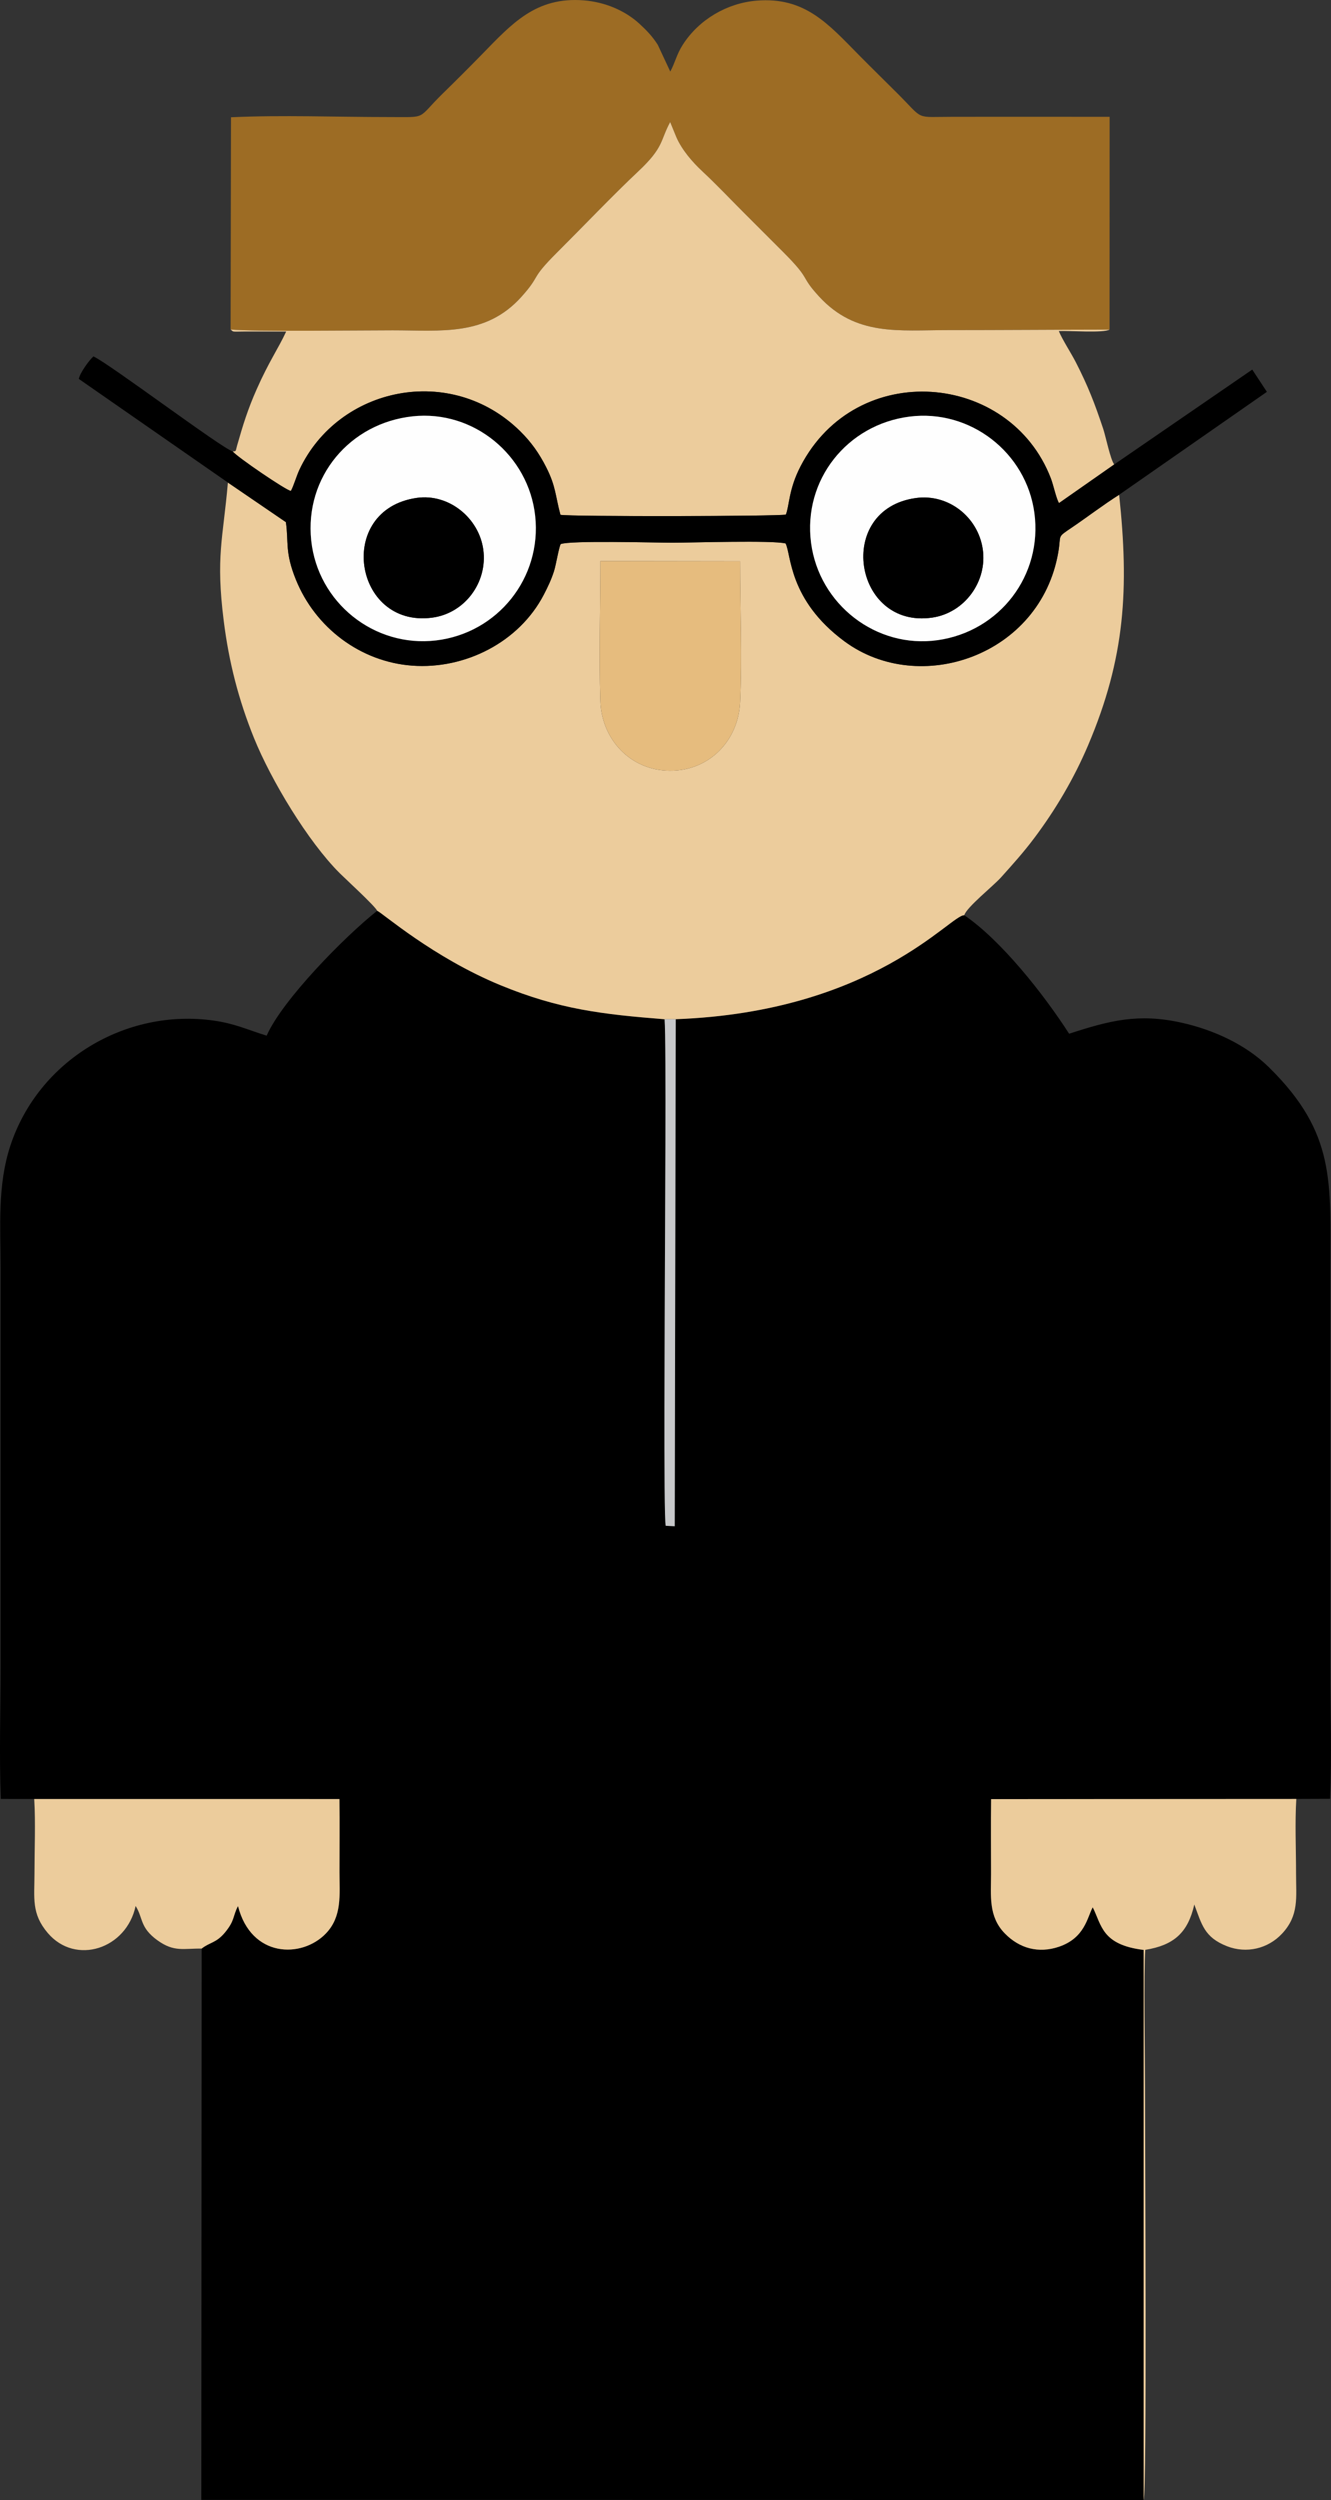 <?xml version="1.0" encoding="utf-8"?>
<!-- Generator: Adobe Illustrator 15.0.0, SVG Export Plug-In . SVG Version: 6.00 Build 0)  -->
<!DOCTYPE svg PUBLIC "-//W3C//DTD SVG 1.1//EN" "http://www.w3.org/Graphics/SVG/1.1/DTD/svg11.dtd">
<svg version="1.1" id="Vrstva_1" xmlns="http://www.w3.org/2000/svg" xmlns:xlink="http://www.w3.org/1999/xlink" x="0px" y="0px"
	 width="113.386px" height="212.896px" viewBox="0 0 113.386 212.896" enable-background="new 0 0 113.386 212.896"
	 xml:space="preserve">
<rect x="0" y="0" width="113.386" height="212.896" fill="#333333" stroke="none"/>
<path fill-rule="evenodd" clip-rule="evenodd" d="M2.915,153.197l26.001,0.003c0.026,2.081,0.004,4.169,0.004,6.244
	c0,1.88,0.243,3.753-1.162,5.211c-2.056,2.133-6.365,2.072-7.484-2.34c-0.463,0.896-0.261,1.225-1.108,2.248
	c-0.755,0.913-1.303,0.828-1.987,1.375l-0.029,46.945l80.273,0.013l-0.001-46.846c-3.571-0.441-3.564-2.104-4.334-3.629
	c-0.47,0.85-0.659,2.608-2.884,3.36c-1.735,0.587-3.359,0.138-4.6-1.13c-1.419-1.448-1.178-3.214-1.179-5.087
	c0-2.115-0.023-4.246,0.006-6.358l26.001-0.014l2.878-0.011c0.154-3.632,0.021-7.559,0.021-11.224v-33.771
	c0-7.525,0.49-11.666-5.226-17.293c-1.987-1.957-4.752-3.202-7.448-3.803c-3.685-0.82-6.14-0.18-9.581,0.94
	c-2.171-3.381-5.813-7.975-8.932-10.093c-1.149-0.074-7.712,8.229-24.579,8.855l-0.087,43.179l-0.767-0.039
	c-0.2-0.639-0.072-19.259-0.072-21.627c0-2.34,0.129-19.672-0.026-21.509c-5.301-0.419-8.985-0.844-13.971-2.896
	c-5.776-2.376-10.097-6.184-10.508-6.339c-2.753,2.171-8.099,7.615-9.418,10.635c-1.659-0.515-2.7-1.03-4.514-1.286
	c-7.489-1.058-14.91,3.38-17.313,10.633c-1.121,3.38-0.842,6.895-0.842,10.401v34.012c0,3.681-0.119,7.562,0.018,11.236
	L2.915,153.197z"/>
<path fill-rule="evenodd" clip-rule="evenodd" fill="#ECCC9C" d="M32.136,77.563c0.412,0.155,4.732,3.962,10.508,6.339
	c4.986,2.051,8.67,2.476,13.971,2.896l0.951-0.004c16.867-0.625,23.43-8.929,24.579-8.855c0.188-0.67,2.482-2.5,3.117-3.208
	c1.02-1.135,1.937-2.152,2.854-3.375c1.823-2.431,3.381-5.076,4.573-7.879c3.176-7.467,3.499-13.361,2.649-21.343
	c-1.342,0.845-2.667,1.863-3.986,2.759c-1.372,0.931-0.93,0.57-1.2,2.138c-1.521,8.82-11.828,12.305-18.218,7.581
	c-4.79-3.542-4.522-7.443-5.013-8.333c-1.137-0.287-7.919-0.064-9.642-0.064c-1.429,0-8.769-0.208-9.519,0.121
	c-0.161,0.31-0.391,1.757-0.567,2.305c-0.236,0.732-0.518,1.325-0.871,2.004c-2.107,4.054-6.71,6.368-11.203,6.04
	c-4.413-0.323-8.258-3.229-9.914-7.325c-0.951-2.351-0.605-3.158-0.85-4.893l-4.94-3.372c-0.419,4.804-1.042,6.297-0.356,11.775
	c0.438,3.5,1.262,6.728,2.585,9.995c1.444,3.563,4.578,8.788,7.302,11.5C29.481,74.896,31.939,77.147,32.136,77.563 M63.048,47.798
	c0,3.875,0.183,8.193,0.001,12.01c-0.156,3.288-2.654,5.856-6.009,5.826c-3.344-0.032-5.79-2.671-5.896-5.948
	c-0.127-3.876,0.003-8.001,0.003-11.906L63.048,47.798z"/>
<path fill-rule="evenodd" clip-rule="evenodd" fill="#9D6C24" d="M19.645,28.059c2.049,0.191,11.059,0.071,13.803,0.071
	c4.123,0,7.934,0.528,10.977-2.86c1.715-1.91,0.655-1.402,3.043-3.782c2.088-2.079,4.85-4.97,6.891-6.882
	c2.224-2.083,1.871-2.628,2.732-4.214l0.527,1.289c0.477,1.088,1.374,2.128,2.229,2.922c1.155,1.073,2.298,2.284,3.419,3.406
	c1.14,1.138,2.274,2.275,3.414,3.414c2.523,2.524,1.387,1.969,3.106,3.837c3.121,3.39,6.765,2.852,10.966,2.852
	c4.593,0,9.18-0.039,13.77-0.045l0.006-18.119c-4.433-0.008-8.863-0.001-13.295-0.001c-3.371,0-2.456,0.334-4.73-1.94
	c-1.116-1.116-2.252-2.223-3.36-3.346c-2.583-2.617-4.574-4.942-8.68-4.607c-2.535,0.207-4.923,1.614-6.295,3.752
	c-0.534,0.834-0.659,1.536-1.068,2.29l-1.069-2.288c-0.459-0.715-0.942-1.22-1.564-1.79c-1.275-1.167-3.004-1.85-4.728-1.987
	c-4.091-0.326-6.136,1.99-8.696,4.612c-1.075,1.1-2.193,2.217-3.295,3.292c-2.313,2.253-1.216,2.033-4.658,2.033
	c-4.351,0-9.111-0.184-13.412,0.018L19.645,28.059z"/>
<path fill-rule="evenodd" clip-rule="evenodd" fill="#ECCC9C" d="M19.645,28.059c0.27,0.21,0.029,0.189,1.107,0.174l3.629-0.002
	c-0.694,1.49-1.457,2.533-2.509,4.905c-0.761,1.715-1.174,3.052-1.672,4.8c-0.14,0.49-0.051,0.495-0.374,0.505
	c0.271,0.414,4.591,3.353,4.954,3.369c0.246-0.446,0.467-1.253,0.726-1.805c3.327-7.078,12.91-9.094,18.807-3.282
	c0.942,0.929,1.609,1.875,2.211,3.058c0.836,1.641,0.784,2.451,1.218,4.06c0.755,0.165,18.642,0.134,19.205-0.019
	c0.304-0.757,0.227-2.14,1.253-4.116c4.763-9.183,17.829-8.048,21.321,1.033c0.217,0.562,0.452,1.705,0.693,2.104l4.705-3.291
	c-0.326-0.412-0.714-2.357-0.94-3.037c-0.728-2.181-1.288-3.63-2.339-5.682c-0.393-0.765-1.163-1.949-1.44-2.639
	c0.887-0.045,3.788,0.186,4.322-0.127c-4.59,0.006-9.177,0.045-13.77,0.045c-4.201,0-7.845,0.538-10.966-2.852
	c-1.72-1.868-0.583-1.313-3.106-3.837c-1.14-1.139-2.274-2.276-3.414-3.414c-1.121-1.122-2.264-2.333-3.419-3.406
	c-0.855-0.794-1.753-1.834-2.229-2.922l-0.527-1.289c-0.861,1.586-0.508,2.131-2.732,4.214c-2.041,1.912-4.803,4.803-6.891,6.882
	c-2.389,2.38-1.328,1.872-3.043,3.782c-3.042,3.389-6.854,2.86-10.977,2.86C30.704,28.13,21.694,28.25,19.645,28.059"/>
<path fill-rule="evenodd" clip-rule="evenodd" d="M19.417,41.094l4.94,3.372c0.245,1.735-0.101,2.542,0.85,4.893
	c1.656,4.095,5.5,7.002,9.914,7.325c4.493,0.328,9.095-1.986,11.203-6.04c0.353-0.68,0.635-1.272,0.871-2.004
	c0.176-0.548,0.406-1.995,0.567-2.305c0.75-0.329,8.09-0.121,9.519-0.121c1.723,0,8.505-0.223,9.642,0.064
	c0.49,0.891,0.223,4.792,5.013,8.333c6.39,4.724,16.697,1.239,18.218-7.581c0.271-1.568-0.172-1.207,1.2-2.138
	c1.319-0.896,2.645-1.915,3.986-2.759l12.584-8.764l-1.247-1.896L94.92,39.551l-4.705,3.291c-0.241-0.399-0.477-1.542-0.693-2.104
	c-3.492-9.081-16.559-10.216-21.321-1.033c-1.026,1.976-0.949,3.359-1.253,4.116c-0.563,0.152-18.45,0.184-19.205,0.019
	c-0.435-1.609-0.382-2.419-1.218-4.06c-0.602-1.182-1.269-2.129-2.211-3.058c-5.897-5.812-15.48-3.796-18.807,3.282
	c-0.259,0.552-0.48,1.359-0.726,1.805c-0.363-0.016-4.683-2.955-4.954-3.369c-0.878-0.218-10.509-7.473-11.868-8.089
	c-0.393,0.358-1.146,1.404-1.245,1.916L19.417,41.094z M35.156,35.453c5.195-0.559,9.878,3.324,10.437,8.487
	c0.57,5.271-3.193,9.975-8.443,10.598c-5.287,0.628-10.083-3.236-10.637-8.515C25.945,40.613,29.801,36.029,35.156,35.453z
	 M77.474,35.478c5.176-0.66,9.955,3.055,10.645,8.208c0.71,5.308-2.949,10.074-8.229,10.828c-5.259,0.75-10.117-3.058-10.797-8.287
	C68.396,40.875,72.162,36.155,77.474,35.478z"/>
<path fill-rule="evenodd" clip-rule="evenodd" fill="#ECCC9C" d="M97.424,212.896c0.295-0.604,0.118-30.229,0.118-35.129
	c0-2.372-0.117-9.979,0.023-11.724c2.425-0.389,3.637-1.455,4.175-3.861c0.637,1.691,0.843,2.792,2.784,3.552
	c1.668,0.652,3.497,0.209,4.688-1.065c1.467-1.565,1.197-3.095,1.197-5.104c0.002-2.041-0.104-4.366,0.023-6.372l-26.001,0.014
	c-0.029,2.112-0.006,4.243-0.006,6.358c0.001,1.873-0.24,3.639,1.179,5.087c1.24,1.268,2.864,1.717,4.6,1.13
	c2.225-0.752,2.414-2.511,2.884-3.36c0.77,1.524,0.763,3.188,4.334,3.629L97.424,212.896z"/>
<path fill-rule="evenodd" clip-rule="evenodd" fill="#ECCC9C" d="M17.18,165.938c0.684-0.547,1.232-0.462,1.987-1.375
	c0.847-1.023,0.645-1.353,1.108-2.248c1.119,4.412,5.428,4.473,7.484,2.34c1.405-1.458,1.162-3.331,1.162-5.211
	c0-2.075,0.022-4.163-0.004-6.244l-26.001-0.003c0.12,2.016,0.021,4.319,0.021,6.368c0,2.071-0.279,3.395,1.142,5.056
	c2.36,2.759,6.697,1.355,7.475-2.314c0.65,1.024,0.338,1.825,1.856,2.923C14.838,166.261,15.651,165.911,17.18,165.938"/>
<path fill-rule="evenodd" clip-rule="evenodd" fill="#FEFEFE" d="M35.156,35.453c-5.355,0.576-9.211,5.161-8.644,10.569
	c0.555,5.279,5.351,9.144,10.637,8.515c5.25-0.623,9.014-5.327,8.443-10.598C45.035,38.777,40.352,34.894,35.156,35.453
	 M35.507,42.399c2.73-0.39,5.302,1.717,5.665,4.41c0.376,2.791-1.58,5.434-4.383,5.793C30.099,53.461,28.566,43.391,35.507,42.399z"
	/>
<path fill-rule="evenodd" clip-rule="evenodd" fill="#FEFEFE" d="M77.474,35.478c-5.312,0.677-9.077,5.397-8.381,10.749
	c0.68,5.229,5.538,9.036,10.797,8.287c5.279-0.753,8.938-5.52,8.229-10.828C87.429,38.532,82.649,34.818,77.474,35.478
	 M78.041,42.409c2.761-0.372,5.275,1.62,5.678,4.352c0.406,2.755-1.545,5.43-4.306,5.833C72.701,53.573,71.094,43.347,78.041,42.409
	z"/>
<path fill-rule="evenodd" clip-rule="evenodd" fill="#E6BC7E" d="M63.048,47.798L51.147,47.78c0,3.905-0.13,8.029-0.003,11.906
	c0.107,3.276,2.552,5.916,5.896,5.948c3.354,0.031,5.853-2.538,6.009-5.826C63.23,55.991,63.048,51.673,63.048,47.798"/>
<path fill-rule="evenodd" clip-rule="evenodd" d="M35.507,42.399c-6.94,0.991-5.408,11.062,1.282,10.203
	c2.803-0.359,4.759-3.002,4.383-5.793C40.809,44.116,38.237,42.01,35.507,42.399"/>
<path fill-rule="evenodd" clip-rule="evenodd" d="M78.041,42.409c-6.947,0.938-5.34,11.164,1.372,10.185
	c2.761-0.403,4.712-3.077,4.306-5.833C83.316,44.029,80.802,42.037,78.041,42.409"/>
<path fill-rule="evenodd" clip-rule="evenodd" fill="#C7C8CA" d="M57.566,86.793l-0.951,0.004
	c0.155,1.837,0.026,19.169,0.026,21.509c0,2.368-0.128,20.988,0.072,21.627l0.767,0.039L57.566,86.793z"/>
</svg>
